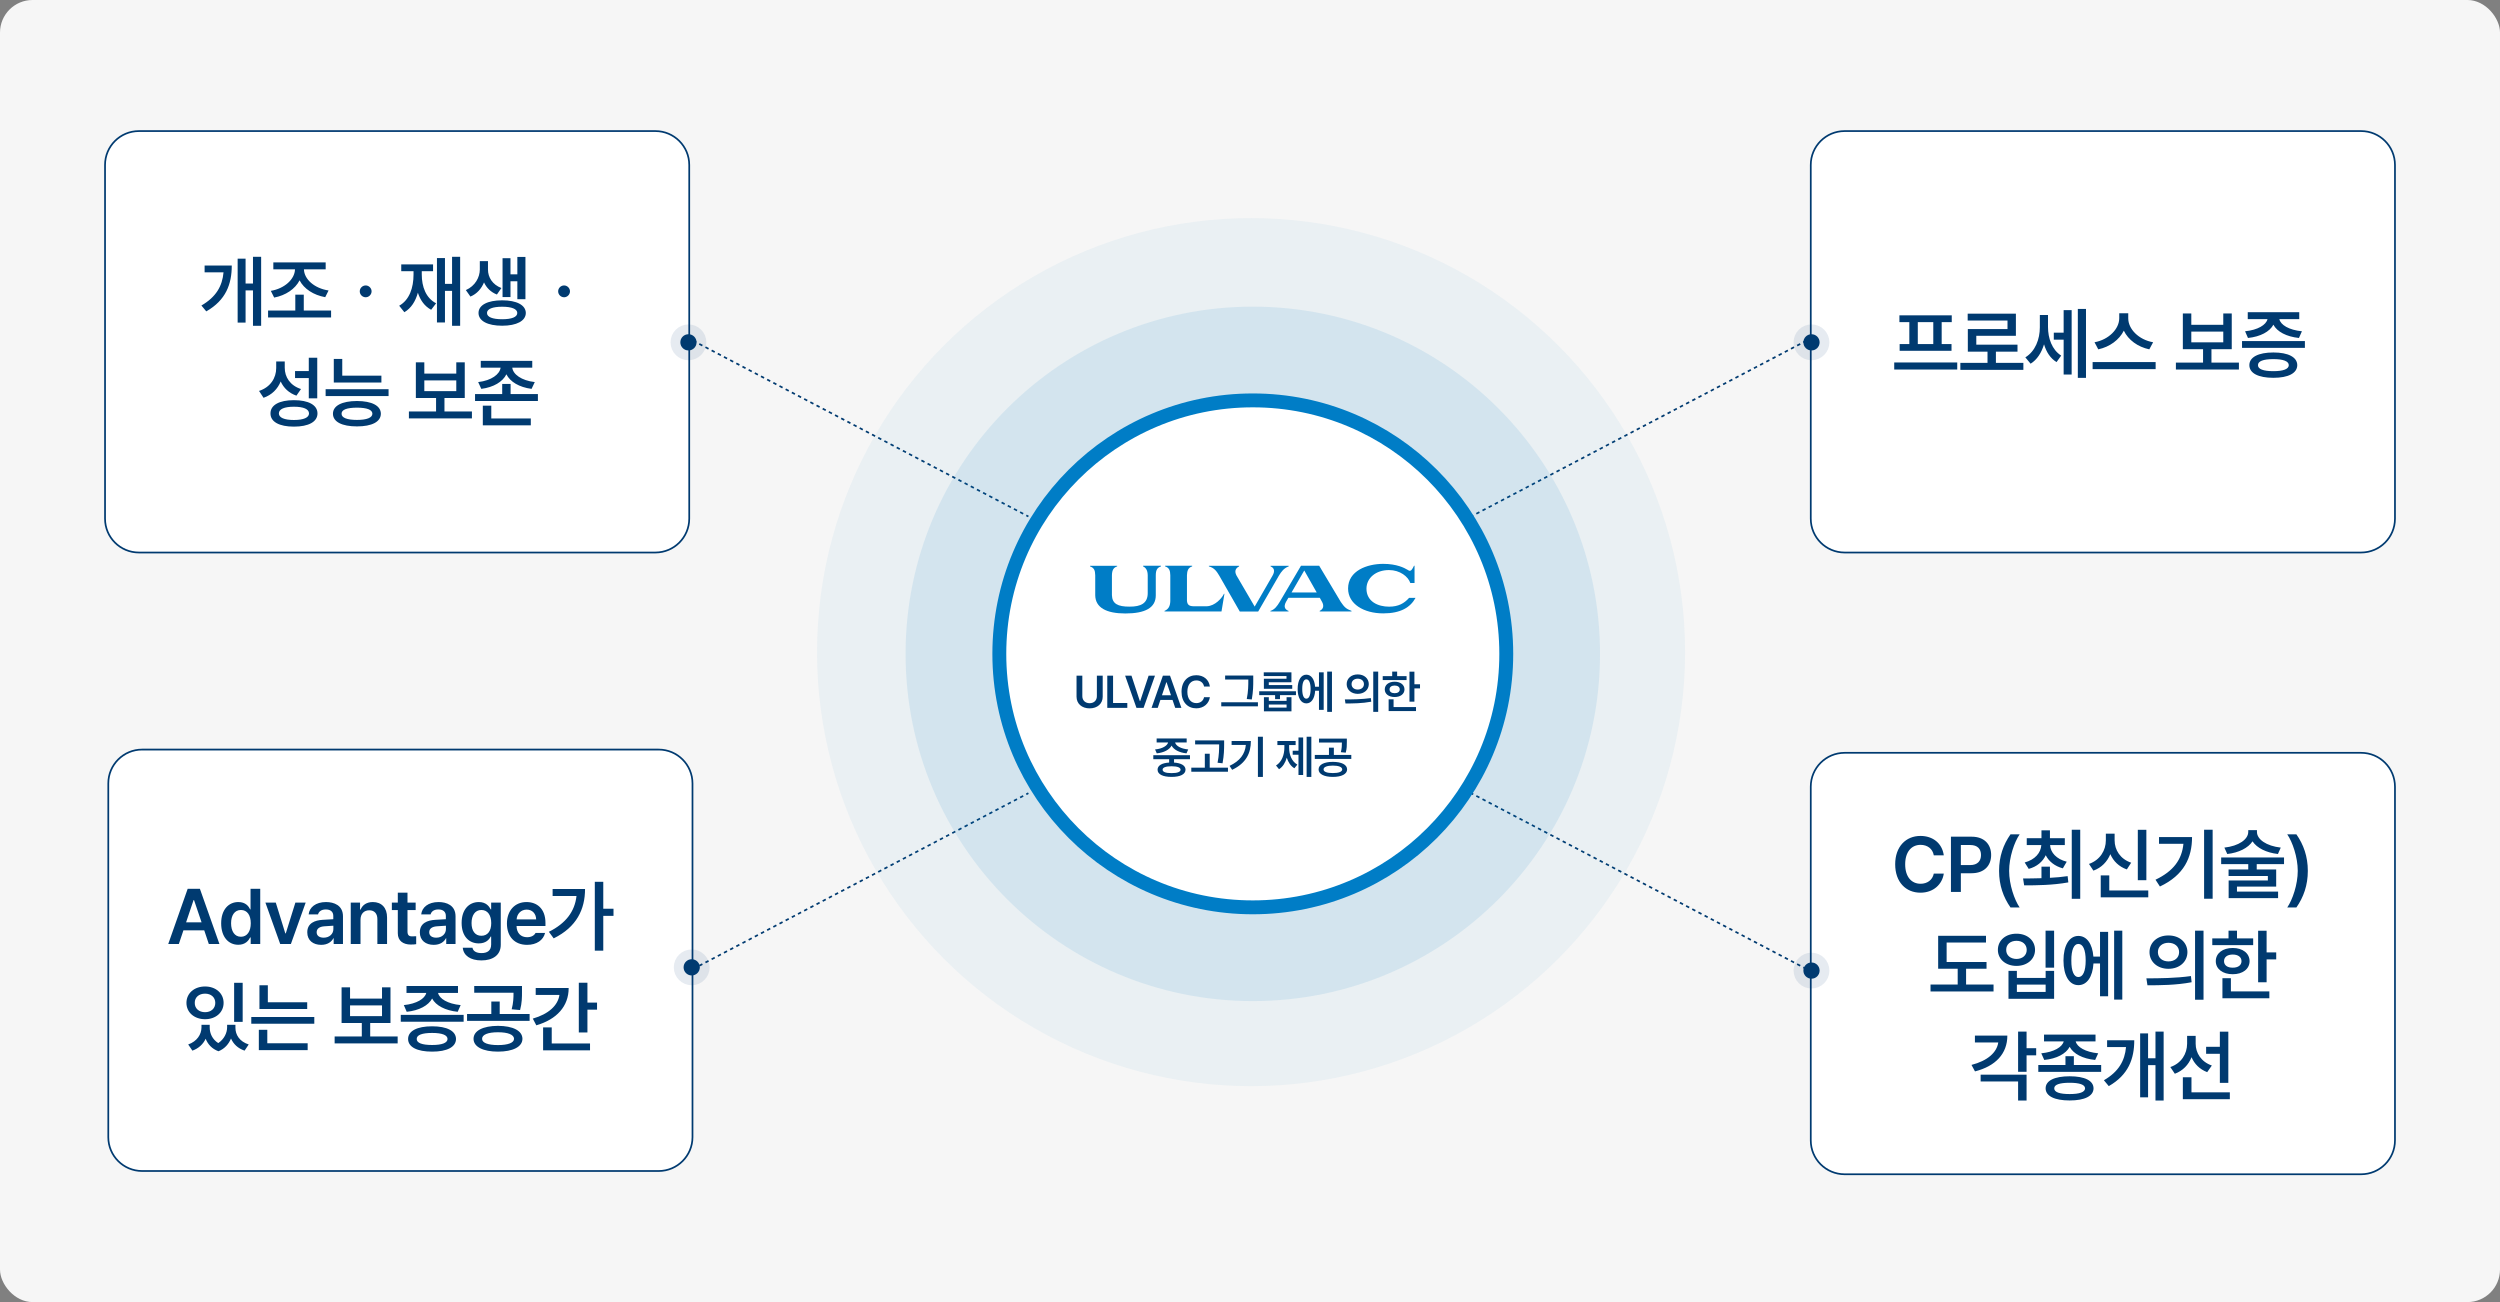 <svg width="768" height="400" viewBox="0 0 768 400" fill="none" xmlns="http://www.w3.org/2000/svg">
<rect x="0" y="0" width="768" height="400" fill="#808080" stroke="none"/>
<rect width="768" height="400" rx="10" fill="#F6F6F6"/>
<path d="M42.667 40.267H201.333C207.077 40.267 211.733 44.923 211.733 50.667V159.333C211.733 165.077 207.077 169.733 201.333 169.733H42.667C36.923 169.733 32.267 165.077 32.267 159.333V50.667C32.267 44.923 36.923 40.267 42.667 40.267Z" fill="white" stroke="#003A70" stroke-width="0.533"/>
<path d="M80.223 78.898V100.086H77.715V89.211H75.442V99.102H73.004V79.461H75.442V87.102H77.715V78.898H80.223ZM71.2 81.57C71.2 87.289 69.395 92.211 63.371 95.656L61.871 93.852C66.383 91.238 68.293 87.887 68.668 83.656H62.856V81.57H71.2ZM101.71 95.398V97.531H82.351V95.398H90.718V90.523H93.32V95.398H101.71ZM100.046 80.609V82.742H93.367C93.449 85.789 96.589 88.59 100.937 89.234L99.906 91.297C96.32 90.641 93.39 88.754 92.031 86.117C90.659 88.789 87.753 90.746 84.226 91.414L83.195 89.352C87.425 88.637 90.542 85.789 90.624 82.742H83.968V80.609H100.046ZM112.346 91.32C111.338 91.32 110.518 90.5 110.518 89.492C110.518 88.508 111.338 87.688 112.346 87.688C113.307 87.688 114.151 88.508 114.151 89.492C114.151 90.5 113.307 91.32 112.346 91.32ZM141.357 78.898V100.086H138.873V89.352H136.693V99.055H134.232V79.273H136.693V87.195H138.873V78.898H141.357ZM129.568 84.312C129.568 88.086 130.834 91.555 133.974 93.172L132.451 95.164C130.435 94.086 129.111 92.223 128.373 89.914C127.646 92.551 126.322 94.672 124.224 95.914L122.63 93.922C125.771 92.141 127.037 88.438 127.037 84.312V83.305H123.263V81.219H133.037V83.305H129.568V84.312ZM149.907 82.836C149.907 85.133 151.243 87.43 154.032 88.484L152.649 90.477C150.762 89.75 149.45 88.402 148.688 86.75C147.915 88.648 146.532 90.266 144.516 91.109L143.11 89.117C146.016 87.828 147.376 85.18 147.399 82.836V80.211H149.907V82.836ZM161.415 78.922V91.906H158.93V86.398H156.821V91.25H154.383V79.32H156.821V84.266H158.93V78.922H161.415ZM154.266 92.258C158.696 92.258 161.508 93.711 161.532 96.148C161.508 98.586 158.696 100.062 154.266 100.062C149.79 100.062 147.001 98.586 147.001 96.148C147.001 93.711 149.79 92.258 154.266 92.258ZM154.266 94.227C151.337 94.227 149.602 94.906 149.602 96.148C149.602 97.414 151.337 98.07 154.266 98.07C157.173 98.07 158.907 97.414 158.907 96.148C158.907 94.906 157.173 94.227 154.266 94.227ZM173.293 91.32C172.285 91.32 171.465 90.5 171.465 89.492C171.465 88.508 172.285 87.688 173.293 87.688C174.254 87.688 175.097 88.508 175.097 89.492C175.097 90.5 174.254 91.32 173.293 91.32ZM87.474 112.945C87.451 115.828 89.138 118.453 92.467 119.508L91.06 121.547C88.752 120.738 87.135 119.203 86.232 117.188C85.295 119.496 83.525 121.312 80.959 122.203L79.576 120.094C83.092 118.945 84.849 116.109 84.849 113.062V111.047H87.474V112.945ZM97.459 109.898V122.367H94.857V116.133H90.638V114H94.857V109.898H97.459ZM90.287 122.93C94.787 122.93 97.529 124.43 97.529 127.008C97.529 129.586 94.787 131.062 90.287 131.062C85.81 131.062 83.068 129.586 83.092 127.008C83.068 124.43 85.81 122.93 90.287 122.93ZM90.287 124.945C87.334 124.945 85.67 125.672 85.67 127.008C85.67 128.297 87.334 129.023 90.287 129.023C93.24 129.023 94.928 128.297 94.928 127.008C94.928 125.672 93.24 124.945 90.287 124.945ZM117.165 115.406V117.516H102.54V110.273H105.142V115.406H117.165ZM119.368 119.555V121.664H100.032V119.555H119.368ZM109.665 123.188C114.235 123.211 116.977 124.617 117.001 127.102C116.977 129.586 114.235 130.992 109.665 130.992C105.048 130.992 102.282 129.586 102.282 127.102C102.282 124.617 105.048 123.211 109.665 123.188ZM109.665 125.227C106.571 125.25 104.907 125.836 104.931 127.102C104.907 128.32 106.571 129 109.665 129C112.688 129 114.376 128.32 114.399 127.102C114.376 125.836 112.688 125.25 109.665 125.227ZM144.976 126.398V128.531H125.616V126.398H133.96V122.273H127.749V111.305H130.351V114.773H140.171V111.305H142.773V122.273H136.538V126.398H144.976ZM130.351 120.164H140.171V116.859H130.351V120.164ZM163.51 110.859V112.945H157.369C157.592 114.984 160.194 116.906 164.283 117.375L163.299 119.461C159.502 118.969 156.701 117.281 155.565 114.984C154.428 117.281 151.651 118.969 147.854 119.461L146.893 117.375C150.983 116.906 153.537 114.961 153.783 112.945H147.69V110.859H163.51ZM163.065 128.555V130.664H148.322V124.617H150.924V128.555H163.065ZM165.244 121.055V123.188H145.932V121.055H154.276V117.938H156.854V121.055H165.244Z" fill="#003A70"/>
<circle cx="211.492" cy="105.166" r="2.5" fill="#003A70"/>
<circle cx="211.492" cy="105.166" r="4" stroke="#003A70" stroke-opacity="0.1" stroke-width="3"/>
<path d="M43.667 230.267H202.333C208.077 230.267 212.733 234.923 212.733 240.667V349.333C212.733 355.077 208.077 359.733 202.333 359.733H43.667C37.923 359.733 33.267 355.077 33.267 349.333V240.667C33.267 234.923 37.923 230.267 43.667 230.267Z" fill="white" stroke="#003A70" stroke-width="0.533"/>
<path d="M54.94 290H51.682L57.658 273.031H61.408L67.408 290H64.15L62.744 285.805H56.346L54.94 290ZM57.166 283.344H61.924L59.604 276.5H59.463L57.166 283.344ZM73.193 290.234C70.193 290.234 67.943 287.844 67.943 283.648C67.943 279.406 70.263 277.109 73.216 277.109C75.466 277.109 76.403 278.445 76.849 279.359H76.966V273.031H79.943V290H77.013V287.984H76.849C76.38 288.922 75.396 290.234 73.193 290.234ZM74.013 287.773C75.935 287.773 77.036 286.109 77.036 283.625C77.036 281.164 75.958 279.547 74.013 279.547C72.021 279.547 70.989 281.258 70.989 283.625C70.989 286.039 72.044 287.773 74.013 287.773ZM93.906 277.273L89.36 290H86.078L81.531 277.273H84.719L87.649 286.742H87.789L90.742 277.273H93.906ZM94.394 286.414C94.394 283.555 96.761 282.711 99.128 282.57C100.007 282.512 101.835 282.406 102.386 282.383V281.375C102.386 280.109 101.566 279.383 100.089 279.383C98.753 279.383 97.933 279.992 97.699 280.906H94.816C95.027 278.75 96.972 277.109 100.16 277.109C102.574 277.109 105.363 278.094 105.363 281.492V290H102.503V288.242H102.41C101.847 289.32 100.652 290.258 98.659 290.258C96.222 290.258 94.394 288.922 94.394 286.414ZM97.277 286.391C97.277 287.492 98.167 288.055 99.433 288.055C101.238 288.055 102.41 286.859 102.41 285.43V284.375L99.597 284.562C98.167 284.68 97.277 285.266 97.277 286.391ZM110.748 282.547V290H107.748V277.273H110.608V279.43H110.772C111.358 278 112.647 277.109 114.545 277.109C117.194 277.109 118.928 278.844 118.905 281.891V290H115.928V282.359C115.928 280.648 115.014 279.641 113.444 279.641C111.85 279.641 110.748 280.695 110.748 282.547ZM127.689 277.273V279.57H125.181V286.18C125.181 287.398 125.791 287.656 126.541 287.656C126.892 287.656 127.478 287.633 127.853 287.609V290.047C127.502 290.117 126.916 290.164 126.166 290.164C123.916 290.164 122.181 289.062 122.205 286.672V279.57H120.377V277.273H122.205V274.227H125.181V277.273H127.689ZM128.973 286.414C128.973 283.555 131.34 282.711 133.708 282.57C134.587 282.512 136.415 282.406 136.965 282.383V281.375C136.965 280.109 136.145 279.383 134.669 279.383C133.333 279.383 132.512 279.992 132.278 280.906H129.395C129.606 278.75 131.551 277.109 134.739 277.109C137.153 277.109 139.942 278.094 139.942 281.492V290H137.083V288.242H136.989C136.426 289.32 135.231 290.258 133.239 290.258C130.801 290.258 128.973 288.922 128.973 286.414ZM131.856 286.391C131.856 287.492 132.747 288.055 134.012 288.055C135.817 288.055 136.989 286.859 136.989 285.43V284.375L134.176 284.562C132.747 284.68 131.856 285.266 131.856 286.391ZM147.883 295.039C144.508 295.039 142.375 293.539 142.164 291.148H145.14C145.351 292.25 146.406 292.789 147.929 292.789C149.711 292.789 150.883 292.016 150.883 290.141V287.703H150.742C150.273 288.641 149.265 289.812 147.062 289.812C144.133 289.812 141.812 287.68 141.812 283.531C141.812 279.336 144.133 277.109 147.086 277.109C149.336 277.109 150.273 278.445 150.742 279.359H150.883V277.273H153.836V290.211C153.836 293.469 151.328 295.039 147.883 295.039ZM147.883 287.469C149.804 287.469 150.906 286.016 150.906 283.578C150.906 281.164 149.828 279.547 147.883 279.547C145.89 279.547 144.859 281.258 144.859 283.578C144.859 285.922 145.914 287.469 147.883 287.469ZM161.917 290.258C158.073 290.258 155.729 287.703 155.729 283.719C155.729 279.781 158.12 277.109 161.753 277.109C164.87 277.109 167.565 279.055 167.565 283.531V284.469H158.682C158.718 286.637 159.995 287.914 161.94 287.914C163.253 287.914 164.143 287.352 164.518 286.602H167.448C166.909 288.805 164.87 290.258 161.917 290.258ZM158.706 282.43H164.706C164.682 280.695 163.534 279.43 161.8 279.43C159.995 279.43 158.8 280.801 158.706 282.43ZM185.326 270.898V279.172H188.467V281.352H185.326V292.039H182.725V270.898H185.326ZM179.725 273.102C179.725 279.336 177.146 284.797 170.092 288.266L168.615 286.25C173.771 283.684 176.56 280.074 177.1 275.258H169.764V273.102H179.725ZM64.424 315.68C64.424 317.438 65.233 319.289 67.049 320.438C68.889 319.207 69.745 317.285 69.768 315.68V314.812H72.323V315.68C72.299 317.906 73.612 319.969 76.401 320.859L75.135 322.758C73.073 322.066 71.702 320.719 70.964 319.031C70.284 320.695 69.03 322.184 67.12 322.945C65.104 322.219 63.839 320.789 63.182 319.102C62.421 320.73 61.073 322.055 59.104 322.758L57.815 320.859C60.557 319.898 61.87 317.742 61.893 315.68V314.812H64.424V315.68ZM74.549 301.922V313.922H71.924V301.922H74.549ZM62.995 303.047C66.253 303.047 68.69 305.109 68.69 308.086C68.69 311.039 66.253 313.102 62.995 313.102C59.714 313.102 57.276 311.039 57.276 308.086C57.276 305.109 59.714 303.047 62.995 303.047ZM62.995 305.25C61.143 305.25 59.807 306.352 59.831 308.086C59.807 309.82 61.143 310.945 62.995 310.945C64.823 310.945 66.135 309.82 66.135 308.086C66.135 306.352 64.823 305.25 62.995 305.25ZM94.373 307.898V309.961H79.701V302.672H82.279V307.898H94.373ZM96.553 312.422V314.484H77.193V312.422H96.553ZM94.513 320.484V322.594H79.513V316.359H82.115V320.484H94.513ZM122.16 318.398V320.531H102.801V318.398H111.145V314.273H104.934V303.305H107.535V306.773H117.355V303.305H119.957V314.273H113.723V318.398H122.16ZM107.535 312.164H117.355V308.859H107.535V312.164ZM142.429 311.766V313.875H123.116V311.766H142.429ZM132.749 315.281C137.319 315.281 140.062 316.711 140.085 319.172C140.062 321.656 137.319 323.062 132.749 323.062C128.132 323.062 125.366 321.656 125.366 319.172C125.366 316.711 128.132 315.281 132.749 315.281ZM132.749 317.32C129.655 317.32 127.991 317.953 128.015 319.172C127.991 320.391 129.655 321.023 132.749 321.023C135.773 321.023 137.46 320.391 137.483 319.172C137.46 317.953 135.773 317.32 132.749 317.32ZM140.694 302.906V305.039H134.577C134.964 306.797 137.507 308.379 141.515 308.766L140.601 310.828C136.757 310.418 133.898 308.906 132.749 306.75C131.601 308.895 128.788 310.418 124.944 310.828L124.054 308.766C127.98 308.379 130.534 306.797 130.944 305.039H124.874V302.906H140.694ZM152.971 315.141C157.565 315.164 160.471 316.617 160.494 319.125C160.471 321.586 157.565 323.062 152.971 323.062C148.401 323.062 145.471 321.586 145.471 319.125C145.471 316.617 148.401 315.164 152.971 315.141ZM152.971 317.109C149.924 317.109 148.072 317.836 148.096 319.125C148.072 320.367 149.924 321.047 152.971 321.047C156.041 321.047 157.893 320.367 157.916 319.125C157.893 317.836 156.041 317.109 152.971 317.109ZM160.354 302.906V304.664C160.354 306.328 160.354 308.109 159.768 310.289L157.19 310.055C157.717 307.992 157.752 306.504 157.752 304.969H145.682V302.906H160.354ZM162.697 311.508V313.617H143.479V311.508H150.932V307.664H153.51V311.508H162.697ZM180.458 301.898V307.992H183.411V310.172H180.458V317.18H177.81V301.898H180.458ZM174.693 303.516C174.693 309.141 171.036 313.148 164.755 314.977L163.677 312.914C168.517 311.52 171.4 308.883 171.857 305.648H164.568V303.516H174.693ZM181.255 320.555V322.664H166.841V315.609H169.49V320.555H181.255Z" fill="#003A70"/>
<circle cx="212.492" cy="297.166" r="2.5" fill="#003A70"/>
<circle cx="212.492" cy="297.166" r="4" stroke="#003A70" stroke-opacity="0.1" stroke-width="3"/>
<path d="M566.667 40.267H725.333C731.077 40.267 735.733 44.923 735.733 50.667V159.333C735.733 165.077 731.077 169.733 725.333 169.733H566.667C560.923 169.733 556.267 165.077 556.267 159.333V50.667C556.267 44.923 560.923 40.267 566.667 40.267Z" fill="white" stroke="#003A70" stroke-width="0.533"/>
<path d="M601.264 111.352V113.531H581.905V111.352H601.264ZM599.577 96.867V98.953H596.483V105.703H599.507V107.766H583.569V105.703H586.546V98.953H583.499V96.867H599.577ZM589.147 105.703H593.905V98.953H589.147V105.703ZM621.58 111.469V113.625H602.221V111.469H610.564V108.023H604.517V101.086H616.705V98.461H604.471V96.352H619.283V103.148H607.119V105.891H619.775V108.023H613.142V111.469H621.58ZM629.145 100.453C629.145 103.875 630.341 107.438 633.2 109.242L631.77 111.234C629.86 110.086 628.618 108.105 627.927 105.773C627.153 108.34 625.794 110.508 623.802 111.727L622.184 109.781C625.255 107.906 626.638 104.18 626.638 100.57V96.773H629.145V100.453ZM640.817 94.898V116.086H638.309V94.898H640.817ZM636.411 95.273V115.055H633.95V104.344H630.927V102.188H633.95V95.273H636.411ZM653.797 97.805C653.797 101.086 657.008 104.367 661.438 105.141L660.266 107.32C656.715 106.57 653.809 104.426 652.438 101.578C651.031 104.402 648.125 106.559 644.586 107.32L643.438 105.141C647.82 104.344 651.008 101.062 651.031 97.805V96.234H653.797V97.805ZM662.211 111.234V113.391H642.852V111.234H662.211ZM687.795 111.398V113.531H668.436V111.398H676.779V107.273H670.569V96.305H673.17V99.773H682.99V96.305H685.592V107.273H679.358V111.398H687.795ZM673.17 105.164H682.99V101.859H673.17V105.164ZM708.064 104.766V106.875H688.751V104.766H708.064ZM698.384 108.281C702.954 108.281 705.697 109.711 705.72 112.172C705.697 114.656 702.954 116.062 698.384 116.062C693.767 116.062 691.001 114.656 691.001 112.172C691.001 109.711 693.767 108.281 698.384 108.281ZM698.384 110.32C695.29 110.32 693.626 110.953 693.65 112.172C693.626 113.391 695.29 114.023 698.384 114.023C701.408 114.023 703.095 113.391 703.118 112.172C703.095 110.953 701.408 110.32 698.384 110.32ZM706.329 95.906V98.039H700.212C700.599 99.797 703.142 101.379 707.15 101.766L706.236 103.828C702.392 103.418 699.533 101.906 698.384 99.75C697.236 101.895 694.423 103.418 690.579 103.828L689.689 101.766C693.615 101.379 696.169 99.797 696.579 98.039H690.509V95.906H706.329Z" fill="#003A70"/>
<circle cx="556.492" cy="105.166" r="2.5" fill="#003A70"/>
<circle cx="556.492" cy="105.166" r="4" stroke="#003A70" stroke-opacity="0.1" stroke-width="3"/>
<path d="M566.667 231.267H725.333C731.077 231.267 735.733 235.923 735.733 241.667V350.333C735.733 356.077 731.077 360.733 725.333 360.733H566.667C560.923 360.733 556.267 356.077 556.267 350.333V241.667C556.267 235.923 560.923 231.267 566.667 231.267Z" fill="white" stroke="#003A70" stroke-width="0.533"/>
<path d="M594.06 262.75C593.708 260.711 592.068 259.539 590.005 259.539C587.216 259.539 585.271 261.672 585.271 265.516C585.271 269.406 587.239 271.492 590.005 271.492C592.021 271.492 593.661 270.367 594.06 268.375H597.13C596.661 271.633 593.989 274.234 589.958 274.234C585.482 274.234 582.2 270.977 582.2 265.516C582.2 260.031 585.528 256.797 589.958 256.797C593.708 256.797 596.614 258.977 597.13 262.75H594.06ZM599.328 274V257.031H605.703C609.594 257.031 611.68 259.398 611.68 262.656C611.68 265.914 609.571 268.258 605.657 268.258H602.375V274H599.328ZM602.375 265.75H605.235C607.532 265.75 608.563 264.461 608.563 262.656C608.563 260.828 607.532 259.586 605.235 259.586H602.375V265.75ZM614.113 267.531C614.113 263.125 615.425 259.445 617.628 256.305H620.441C618.824 258.625 617.206 263.336 617.206 267.531C617.206 271.727 618.824 276.438 620.441 278.781H617.628C615.425 275.617 614.113 271.961 614.113 267.531ZM629.741 266.242V269.664C631.581 269.57 633.432 269.406 635.178 269.148L635.389 271.07C630.631 271.938 625.545 271.984 621.819 271.984L621.491 269.875C623.143 269.863 625.088 269.852 627.139 269.781V266.242H629.741ZM634.311 257.5V259.609H629.788C629.905 261.871 631.698 263.91 634.897 264.719L633.702 266.758C631.194 266.078 629.401 264.613 628.452 262.727C627.514 264.719 625.745 266.242 623.225 266.922L621.983 264.953C625.182 264.074 626.94 261.988 627.092 259.609H622.616V257.5H627.139V255.086H629.741V257.5H634.311ZM639.045 254.898V276.109H636.444V254.898H639.045ZM659.361 254.922V270.391H656.736V254.922H659.361ZM659.947 273.555V275.664H645.345V268.914H647.97V273.555H659.947ZM649.611 258.156C649.611 261.109 651.345 263.898 654.697 265.023L653.361 267.086C650.947 266.242 649.224 264.555 648.298 262.398C647.337 264.707 645.591 266.559 643.095 267.461L641.736 265.398C645.181 264.18 646.916 261.203 646.916 258.156V256.094H649.611V258.156ZM679.723 254.898V276.086H677.098V254.898H679.723ZM673.395 257.148C673.395 263.453 670.958 268.82 663.528 272.336L662.169 270.25C667.712 267.613 670.29 264.027 670.747 259.211H663.247V257.148H673.395ZM693.336 255.578C693.336 257.852 696.242 259.891 700.648 260.383L699.781 262.352C696.195 261.941 693.347 260.512 691.976 258.461C690.617 260.512 687.769 261.941 684.218 262.352L683.328 260.383C687.781 259.891 690.64 257.852 690.664 255.578V255.016H693.336V255.578ZM701.656 263.406V265.469H693.265V267.109H699.242V272.359H687.195V273.906H699.828V275.898H684.64V270.484H696.687V269.102H684.617V267.109H690.664V265.469H682.343V263.406H701.656ZM708.964 267.531C708.964 271.961 707.651 275.617 705.448 278.781H702.636C704.253 276.438 705.87 271.727 705.87 267.531C705.87 263.336 704.253 258.625 702.636 256.305H705.448C707.651 259.445 708.964 263.125 708.964 267.531ZM610.262 295.531V297.594H603.981V302.445H612.418V304.578H593.059V302.445H601.403V297.594H595.403V287.469H610.098V289.555H598.004V295.531H610.262ZM631.023 285.898V297.266H628.398V285.898H631.023ZM619.585 298.25V300.43H628.421V298.25H631.023V306.828H617.007V298.25H619.585ZM619.585 304.719H628.421V302.469H619.585V304.719ZM619.468 286.836C622.726 286.812 625.163 288.852 625.163 291.805C625.163 294.688 622.726 296.727 619.468 296.727C616.187 296.727 613.749 294.688 613.749 291.805C613.749 288.852 616.187 286.812 619.468 286.836ZM619.468 289.016C617.617 289.016 616.281 290.094 616.304 291.805C616.281 293.492 617.617 294.57 619.468 294.594C621.296 294.57 622.609 293.492 622.609 291.805C622.609 290.094 621.296 289.016 619.468 289.016ZM651.971 285.898V307.086H649.463V285.898H651.971ZM647.612 286.273V306.055H645.127V295.977H643.112C642.866 300.102 641.096 302.656 638.471 302.633C635.706 302.656 633.901 299.727 633.901 295.062C633.901 290.398 635.706 287.516 638.471 287.516C641.038 287.516 642.784 289.906 643.088 293.867H645.127V286.273H647.612ZM638.471 289.977C637.135 289.953 636.291 291.758 636.315 295.062C636.291 298.367 637.135 300.172 638.471 300.148C639.877 300.172 640.721 298.367 640.721 295.062C640.721 291.758 639.877 289.953 638.471 289.977ZM666.141 287.375C669.493 287.352 671.954 289.484 671.977 292.484C671.954 295.508 669.493 297.617 666.141 297.617C662.813 297.617 660.329 295.508 660.329 292.484C660.329 289.484 662.813 287.352 666.141 287.375ZM666.141 289.625C664.29 289.625 662.907 290.727 662.907 292.484C662.907 294.266 664.29 295.344 666.141 295.344C668.016 295.344 669.423 294.266 669.423 292.484C669.423 290.727 668.016 289.625 666.141 289.625ZM676.923 285.898V307.109H674.321V285.898H676.923ZM659.368 300.547C663.188 300.547 668.485 300.5 673.055 299.844L673.266 301.742C668.508 302.656 663.423 302.68 659.696 302.68L659.368 300.547ZM696.301 285.922V292.578H699.254V294.734H696.301V301.742H693.699V285.922H696.301ZM692.176 288.266V290.352H679.613V288.266H684.605V285.898H687.207V288.266H692.176ZM685.894 291.219C688.941 291.219 691.051 292.836 691.074 295.273C691.051 297.688 688.941 299.281 685.894 299.281C682.824 299.281 680.691 297.688 680.691 295.273C680.691 292.836 682.824 291.219 685.894 291.219ZM685.894 293.234C684.277 293.234 683.222 293.984 683.222 295.273C683.222 296.539 684.277 297.289 685.894 297.266C687.511 297.289 688.59 296.539 688.59 295.273C688.59 293.984 687.511 293.234 685.894 293.234ZM697.144 304.555V306.664H682.73V300.5H685.332V304.555H697.144ZM622.562 316.898V322.008H625.515V324.188H622.562V329.25H619.96V316.898H622.562ZM616.656 318.141C616.656 323.695 613.046 327.516 606.718 329.133L605.64 327.141C610.597 325.863 613.41 323.332 613.867 320.25H606.695V318.141H616.656ZM622.562 330.141V338.086H619.96V332.227H608.452V330.141H622.562ZM637.088 324.469V327.164H645.479V329.273H626.166V327.164H634.51V324.469H637.088ZM635.799 330.633C640.393 330.633 643.112 331.945 643.135 334.336C643.112 336.727 640.393 338.062 635.799 338.062C631.182 338.062 628.416 336.727 628.416 334.336C628.416 331.945 631.182 330.633 635.799 330.633ZM635.799 332.625C632.682 332.625 631.041 333.211 631.065 334.336C631.041 335.508 632.682 336.094 635.799 336.094C638.846 336.094 640.51 335.508 640.534 334.336C640.51 333.211 638.846 332.625 635.799 332.625ZM643.745 317.836V319.922H637.651C638.073 321.645 640.616 323.191 644.565 323.578L643.627 325.617C639.784 325.23 636.948 323.73 635.799 321.586C634.651 323.73 631.838 325.23 627.995 325.617L627.081 323.578C630.995 323.191 633.538 321.656 633.971 319.922H627.924V317.836H643.745ZM664.669 316.898V338.086H662.162V327.211H659.888V337.102H657.451V317.461H659.888V325.102H662.162V316.898H664.669ZM655.646 319.57C655.646 325.289 653.841 330.211 647.818 333.656L646.318 331.852C650.83 329.238 652.74 325.887 653.115 321.656H647.302V319.57H655.646ZM674.508 320.648C674.508 323.461 676.196 326.203 679.477 327.328L678.048 329.367C675.762 328.5 674.122 326.848 673.243 324.773C672.317 327.094 670.594 328.934 668.11 329.859L666.727 327.797C670.126 326.648 671.86 323.719 671.883 320.625V318.211H674.508V320.648ZM684.54 316.922V332.648H681.938V323.719H677.719V321.586H681.938V316.922H684.54ZM685.008 335.555V337.664H670.571V330.938H673.219V335.555H685.008Z" fill="#003A70"/>
<circle cx="556.492" cy="298.166" r="2.5" fill="#003A70"/>
<circle cx="556.492" cy="298.166" r="4" stroke="#003A70" stroke-opacity="0.1" stroke-width="3"/>
<path d="M212.924 104.668L315.924 158.668" stroke="#003A70" stroke-width="0.533" stroke-dasharray="1.07 1.07"/>
<path d="M554.924 104.668L451.924 158.668" stroke="#003A70" stroke-width="0.533" stroke-dasharray="1.07 1.07"/>
<path d="M212.924 297.666L315.924 243.666" stroke="#003A70" stroke-width="0.533" stroke-dasharray="1.07 1.07"/>
<path d="M554.924 297.666L451.924 243.666" stroke="#003A70" stroke-width="0.533" stroke-dasharray="1.07 1.07"/>
<circle opacity="0.05" cx="384.326" cy="200.333" r="133.333" fill="#007DC6"/>
<circle opacity="0.1" cx="384.86" cy="200.868" r="106.667" fill="#007DC6"/>
<circle cx="384.859" cy="200.867" r="77.867" fill="white" stroke="#007DC6" stroke-width="4.267"/>
<path d="M336.96 207.562H338.751V214.029C338.745 216.155 337.145 217.611 334.732 217.611C332.305 217.611 330.719 216.155 330.712 214.029V207.562H332.49V213.879C332.497 215.13 333.365 216.019 334.732 216.025C336.099 216.019 336.96 215.13 336.96 213.879V207.562ZM340.157 217.461V207.562H341.934V215.957H346.309V217.461H340.157ZM347.591 207.562L350.162 215.369H350.271L352.855 207.562H354.81L351.31 217.461H349.123L345.636 207.562H347.591ZM355.655 217.461H353.755L357.241 207.562H359.428L362.928 217.461H361.028L360.201 215.014H356.475L355.655 217.461ZM356.954 213.578H359.722L358.376 209.586H358.294L356.954 213.578ZM369.885 210.898C369.673 209.709 368.722 209.025 367.519 209.025C365.899 209.025 364.751 210.27 364.758 212.512C364.751 214.788 365.906 215.998 367.519 215.998C368.695 215.998 369.645 215.342 369.885 214.18H371.676C371.402 216.08 369.837 217.598 367.492 217.598C364.881 217.598 362.96 215.704 362.967 212.512C362.96 209.312 364.901 207.426 367.492 207.426C369.68 207.426 371.368 208.697 371.676 210.898H369.885ZM385 207.521V208.916C385 210.57 385 212.272 384.549 214.877L383.004 214.74C383.482 212.313 383.482 210.522 383.482 208.916V208.752H376.359V207.521H385ZM375.17 216.982V215.738H386.436V216.982H375.17ZM398.122 212.348V213.551H393.214V214.781H391.71V213.551H386.829V212.348H398.122ZM388.224 207.686V206.537H396.728V209.586H389.769V210.461H396.974V211.596H388.265V208.506H395.21V207.686H388.224ZM388.278 218.527V214.18H389.782V215.301H395.237V214.18H396.741V218.527H388.278ZM389.782 217.365H395.237V216.436H389.782V217.365ZM409.18 206.318V218.678H407.717V206.318H409.18ZM398.639 211.664C398.639 208.943 399.692 207.255 401.305 207.262C402.802 207.255 403.82 208.656 403.998 210.967H405.188V206.537H406.637V218.076H405.188V212.197H404.012C403.868 214.61 402.836 216.087 401.305 216.08C399.692 216.087 398.639 214.392 398.639 211.664ZM400.047 211.664C400.04 213.599 400.519 214.638 401.305 214.631C402.125 214.638 402.611 213.599 402.617 211.664C402.611 209.736 402.125 208.69 401.305 208.697C400.519 208.69 400.04 209.736 400.047 211.664ZM417.09 207.18C419.052 207.173 420.481 208.41 420.495 210.16C420.481 211.917 419.052 213.147 417.09 213.154C415.149 213.147 413.693 211.917 413.7 210.16C413.693 208.41 415.149 207.173 417.09 207.18ZM413.139 214.863C415.368 214.863 418.451 214.836 421.123 214.453L421.246 215.561C418.478 216.087 415.511 216.107 413.33 216.107L413.139 214.863ZM415.203 210.16C415.197 211.192 416.01 211.828 417.09 211.828C418.184 211.828 418.997 211.192 419.004 210.16C418.997 209.135 418.191 208.492 417.09 208.492C416.01 208.492 415.197 209.135 415.203 210.16ZM421.862 218.691V206.318H423.379V218.691H421.862ZM434.505 206.332V210.215H436.228V211.473H434.505V215.561H432.988V206.332H434.505ZM424.771 208.916V207.699H427.683V206.318H429.201V207.699H432.099V208.916H424.771ZM425.4 211.787C425.4 210.365 426.637 209.422 428.435 209.422C430.219 209.422 431.45 210.365 431.457 211.787C431.45 213.202 430.219 214.125 428.435 214.125C426.637 214.125 425.4 213.202 425.4 211.787ZM426.589 218.432V214.836H428.107V217.201H434.998V218.432H426.589ZM426.876 211.787C426.87 212.532 427.499 212.956 428.435 212.949C429.372 212.956 430.007 212.532 430.007 211.787C430.007 211.035 429.372 210.598 428.435 210.598C427.499 210.598 426.87 211.035 426.876 211.787ZM365.559 231.992V233.223H360.664V234.262C362.872 234.405 364.185 235.171 364.192 236.449C364.185 237.871 362.572 238.664 359.912 238.664C357.212 238.664 355.606 237.871 355.606 236.449C355.606 235.171 356.918 234.398 359.16 234.255V233.223H354.293V231.992H365.559ZM354.84 230.229C357.11 230.017 358.593 229.094 358.846 228.082H355.319V226.865H364.547V228.082H360.986C361.232 229.101 362.701 230.017 365.026 230.229L364.492 231.432C362.243 231.199 360.582 230.304 359.912 229.053C359.242 230.304 357.602 231.199 355.36 231.432L354.84 230.229ZM357.151 236.449C357.144 237.133 358.115 237.509 359.912 237.502C361.683 237.509 362.66 237.133 362.674 236.449C362.66 235.766 361.683 235.403 359.912 235.396C358.115 235.403 357.144 235.766 357.151 236.449ZM376.056 227.453V228.643C376.042 230.181 376.042 231.896 375.564 234.48L374.033 234.316C374.518 231.91 374.518 230.153 374.525 228.67H367.142V227.453H376.056ZM365.966 237.078V235.834H370.122V231.541H371.626V235.834H377.232V237.078H365.966ZM387.961 226.318V238.678H386.43V226.318H387.961ZM377.721 235.273C380.961 233.735 382.452 231.644 382.725 228.834H378.35V227.631H384.27C384.27 231.309 382.841 234.433 378.514 236.49L377.721 235.273ZM402.844 226.318V238.678H401.395V226.318H402.844ZM391.989 235.164C393.773 234.077 394.559 231.849 394.559 229.695V228.875H392.413V227.645H398.018V228.875H396.022V229.695C396.022 231.78 396.767 233.872 398.538 234.891L397.635 236.012C396.494 235.335 395.735 234.159 395.304 232.751C394.867 234.275 394.081 235.574 392.919 236.299L391.989 235.164ZM397.116 231.855V230.625H398.893V226.551H400.329V238.076H398.893V231.855H397.116ZM409.445 234.043C412.132 234.05 413.827 234.897 413.834 236.367C413.827 237.803 412.132 238.664 409.445 238.664C406.786 238.664 405.07 237.803 405.07 236.367C405.07 234.897 406.786 234.05 409.445 234.043ZM403.908 233.154V231.924H408.256V229.682H409.76V231.924H415.119V233.154H403.908ZM405.193 228.109V226.906H413.752V227.932C413.759 228.909 413.759 229.948 413.41 231.213L411.906 231.076C412.214 229.88 412.234 229.005 412.234 228.109H405.193ZM406.601 236.367C406.588 237.092 407.661 237.488 409.445 237.488C411.236 237.488 412.316 237.092 412.33 236.367C412.316 235.615 411.236 235.191 409.445 235.191C407.661 235.191 406.588 235.615 406.601 236.367Z" fill="#003A70"/>
<path d="M395.891 173.996V173.814H390.32V173.996C391.435 174.449 391.746 175.421 390.916 176.847L385.436 186.346L379.827 176.743C379.218 175.525 379.477 174.605 380.656 173.996V173.814H371.367V173.996C373.116 174.449 373.829 175.642 374.554 176.834L380.863 187.862H386.512L392.86 176.873C393.663 175.564 394.375 174.553 395.891 173.996Z" fill="#007DC6"/>
<path d="M432.864 183.675C431.374 185.359 429.573 186.37 426.723 186.37C423.342 186.37 419.779 184.815 419.779 180.85C419.779 177.584 422.616 175.122 426.697 175.122C430.079 175.122 432.592 177.13 433.253 179.1H434.548V173.8H434.38C433.46 175.757 433.097 175.498 432.281 174.979C431.465 174.487 429.107 173.217 424.935 173.217C419.961 173.217 414.131 175.329 414.131 180.798C414.131 185.554 418.963 188.431 424.935 188.431C430.286 188.431 433.265 186.578 434.859 183.662H432.864V183.675Z" fill="#007DC6"/>
<path d="M411.903 184.935L405.257 173.803H399.661L393.183 184.805C392.315 186.269 391.551 187.254 390.281 187.669V187.85H395.839V187.669C394.777 187.267 394.233 186.412 395.062 184.896L395.787 183.652H405.439L406.151 184.922C406.773 186.101 406.566 187.099 405.413 187.656V187.837H415.181V187.656C413.536 187.06 412.991 186.516 411.903 184.935ZM396.759 182.006L400.671 175.254L404.493 182.006H396.759Z" fill="#007DC6"/>
<path d="M343.189 173.997V173.816H334.859V173.997C336.051 174.412 336.427 175.125 336.453 176.719V182.835C336.492 186.658 339.86 188.459 345.703 188.459C351.792 188.459 355.056 186.723 355.056 182.887C355.056 182.524 355.056 176.731 355.056 176.731C355.069 175.047 355.536 174.386 356.65 173.997V173.803C356.65 173.803 351.312 173.803 351.157 173.803V173.997C352.077 174.438 352.556 175.28 352.582 176.731C352.582 176.731 352.582 181.708 352.582 182.2C352.582 185.401 350.392 186.36 347.063 186.36C343.332 186.386 341.661 185.44 341.583 182.835V176.719C341.622 174.982 342.166 174.347 343.189 173.997Z" fill="#007DC6"/>
<path d="M366.239 173.997V173.803H357.922V173.997C359.191 174.386 359.502 175.319 359.515 176.744V184.662C359.476 186.14 358.997 187.138 357.74 187.669V187.85H375.243L376.149 182.408H376.007C375.333 183.82 373.247 186.127 370.773 186.243H366.666C365.358 186.23 364.684 185.803 364.632 184.442C364.632 184.455 364.632 176.731 364.632 176.731C364.684 175.397 364.956 174.386 366.239 173.997Z" fill="#007DC6"/>
</svg>

